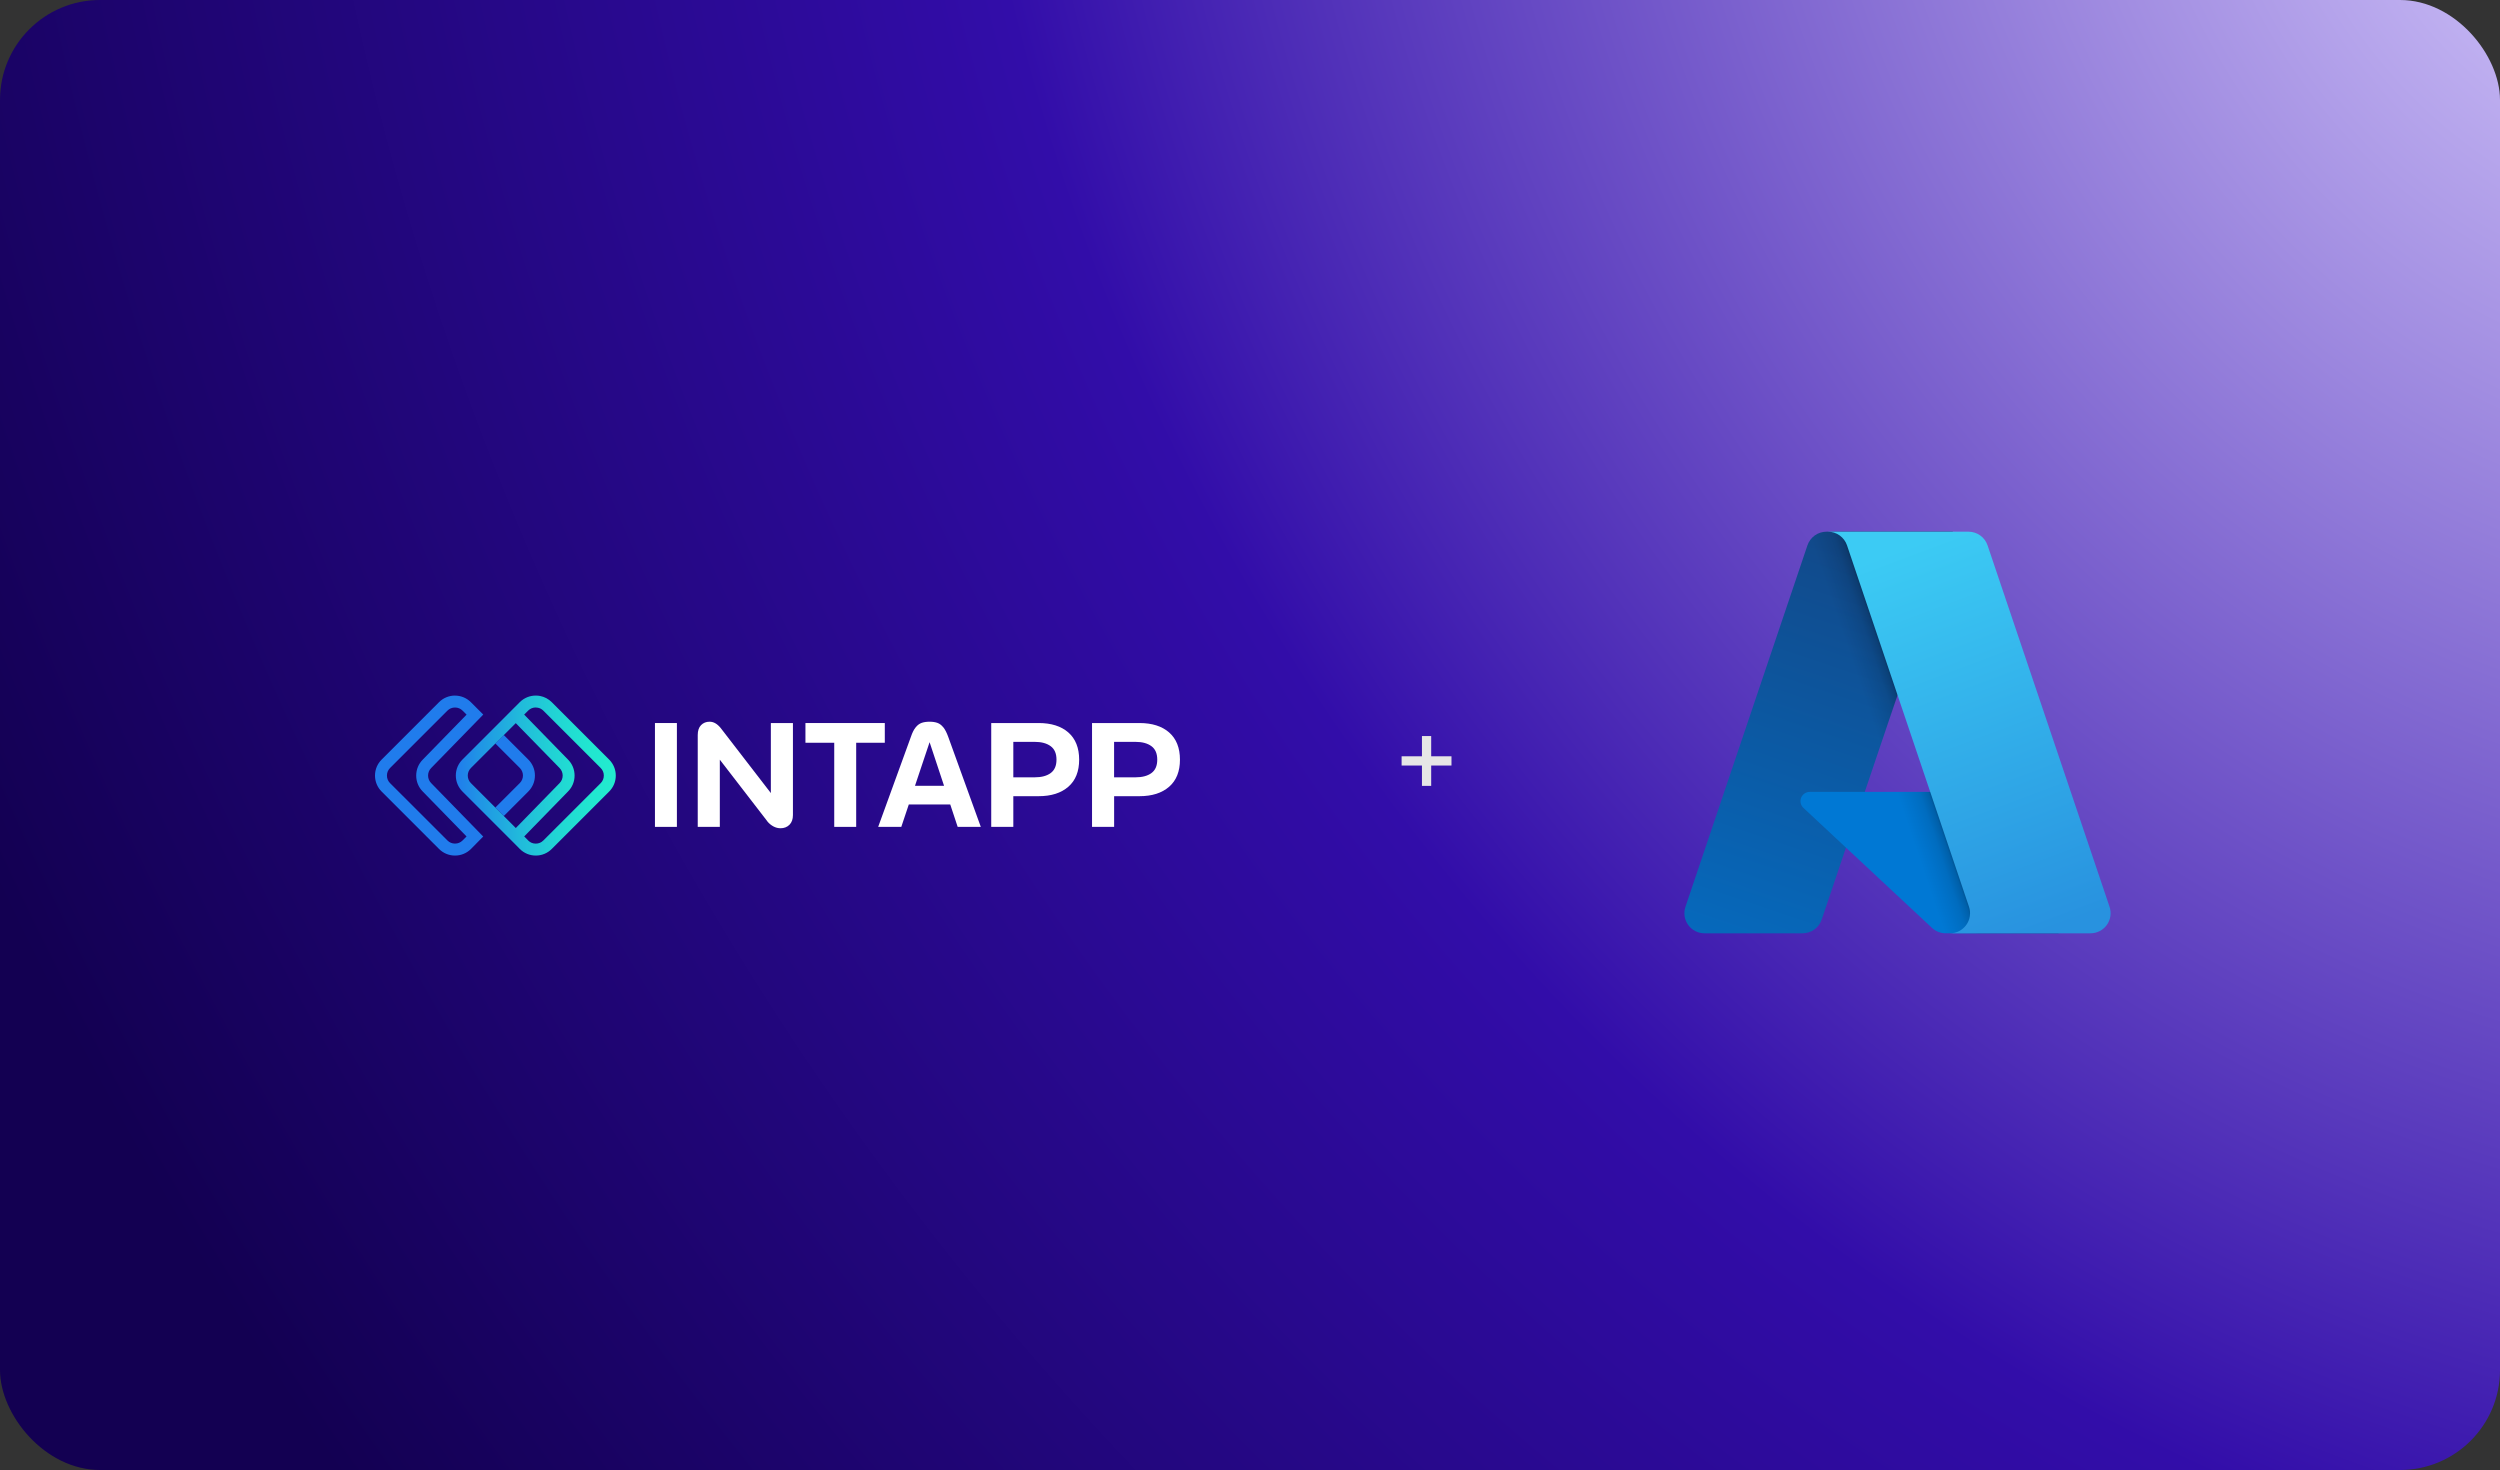 <?xml version="1.0" encoding="UTF-8"?> <svg xmlns="http://www.w3.org/2000/svg" width="500" height="294" viewBox="0 0 500 294" fill="none"><rect x="0" y="0" width="500" height="294" fill="#333333" stroke="none"/><rect width="500" height="294" rx="20" fill="url(#paint0_radial_4003_443)"></rect><g clip-path="url(#clip0_4003_443)"><path d="M130.99 148.343V161.64V165.376H135.379V161.64V148.343V144.607H130.99V148.343Z" fill="white"></path><path d="M154.17 158.613L144.144 145.611C143.785 145.173 143.427 144.858 143.061 144.65C142.695 144.442 142.315 144.342 141.92 144.342C141.225 144.342 140.658 144.571 140.214 145.023C139.769 145.475 139.547 146.142 139.547 147.009V165.376H143.964V151.936L153.46 164.25L153.488 164.307C153.861 164.745 154.277 165.075 154.722 165.304C155.167 165.534 155.626 165.649 156.099 165.649C156.83 165.649 157.426 165.419 157.892 164.953C158.358 164.487 158.587 163.841 158.587 163.009V144.607H154.17V158.613Z" fill="white"></path><path d="M176.96 144.607H161.089V148.551H166.848V165.376H171.237V148.551H176.96V144.607Z" fill="white"></path><path d="M188.658 145.468C188.314 145.03 187.92 144.736 187.489 144.578C187.052 144.42 186.528 144.342 185.919 144.342C185.309 144.342 184.75 144.42 184.319 144.578C183.882 144.736 183.488 145.03 183.136 145.468C182.778 145.905 182.462 146.529 182.189 147.339L175.635 165.376H180.26L181.759 160.894H190.05L191.534 165.376H196.16L189.634 147.339C189.34 146.529 189.017 145.905 188.673 145.468H188.658ZM183 157.157L185.919 148.437L188.809 157.157H183.007H183Z" fill="white"></path><path d="M213.672 146.493C212.231 145.238 210.251 144.607 207.741 144.607H198.246V165.376H202.664V159.237H207.734C210.244 159.237 212.223 158.606 213.665 157.351C215.107 156.096 215.831 154.289 215.831 151.936C215.831 149.584 215.107 147.748 213.665 146.493H213.672ZM210.129 154.619C209.348 155.185 208.286 155.465 206.938 155.465H202.664V148.372H206.938C208.286 148.372 209.348 148.659 210.129 149.233C210.911 149.806 211.298 150.703 211.298 151.929C211.298 153.156 210.911 154.052 210.129 154.611V154.619Z" fill="white"></path><path d="M233.832 146.493C232.391 145.238 230.411 144.607 227.901 144.607H218.406V165.376H222.824V159.237H227.894C230.404 159.237 232.384 158.606 233.825 157.351C235.267 156.096 235.991 154.289 235.991 151.936C235.991 149.584 235.267 147.748 233.825 146.493H233.832ZM230.282 154.619C229.501 155.185 228.439 155.465 227.091 155.465H222.817V148.372H227.091C228.439 148.372 229.501 148.659 230.282 149.233C231.064 149.806 231.451 150.703 231.451 151.929C231.451 153.156 231.064 154.052 230.282 154.611V154.619Z" fill="white"></path><path d="M99.075 161.518L100.76 163.203L105.658 158.305C106.512 157.451 106.985 156.318 106.985 155.106C106.985 153.894 106.512 152.761 105.658 151.908L100.746 146.995L99.061 148.688L103.966 153.593C104.368 153.995 104.59 154.533 104.59 155.099C104.59 155.666 104.368 156.204 103.966 156.605L99.068 161.503L99.075 161.518Z" fill="#207CEC"></path><path d="M91 141.502C91.581 141.502 92.104 141.717 92.513 142.126L93.317 142.929L84.567 151.908C83.706 152.768 83.24 153.901 83.24 155.113C83.24 156.325 83.714 157.466 84.546 158.298L93.309 167.291L92.513 168.094C92.104 168.503 91.581 168.718 91 168.718C90.419 168.718 89.896 168.503 89.487 168.094L78.012 156.627C77.603 156.218 77.388 155.694 77.388 155.113C77.388 154.532 77.603 154.009 78.012 153.6L89.487 142.126C89.896 141.717 90.419 141.502 91 141.502ZM91 139.113C89.795 139.113 88.655 139.587 87.801 140.44L76.327 151.915C75.473 152.768 75 153.901 75 155.113C75 156.325 75.473 157.459 76.327 158.312L87.801 169.787C88.655 170.64 89.788 171.113 91 171.113C92.212 171.113 93.345 170.64 94.199 169.787L96.644 167.305L86.245 156.634C85.836 156.225 85.614 155.687 85.614 155.113C85.614 154.54 85.836 153.995 86.245 153.593L96.658 142.907H96.644L94.184 140.447C93.331 139.594 92.198 139.121 90.986 139.121L91 139.113Z" fill="#207CEC"></path><path d="M107.15 141.502C107.293 141.502 107.437 141.516 107.58 141.545C107.989 141.623 108.362 141.824 108.663 142.126L120.138 153.6C120.539 154.002 120.762 154.518 120.762 155.092V155.135C120.762 155.709 120.539 156.225 120.138 156.627L108.663 168.101C108.254 168.51 107.731 168.725 107.15 168.725C106.569 168.725 106.045 168.51 105.651 168.108L104.848 167.291L104.869 167.262L113.59 158.312C114.45 157.451 114.917 156.318 114.917 155.106C114.917 153.894 114.443 152.754 113.611 151.922L104.862 142.95L104.833 142.922L105.636 142.118C106.045 141.71 106.569 141.494 107.15 141.494M107.15 139.113C105.945 139.113 104.805 139.587 103.951 140.44L101.491 142.9V142.907L92.491 151.908C91.637 152.761 91.164 153.894 91.164 155.106C91.164 156.318 91.637 157.451 92.491 158.305L102.861 168.675L103.958 169.787C104.812 170.64 105.945 171.113 107.157 171.113C108.369 171.113 109.502 170.64 110.355 169.787L121.83 158.312C122.684 157.459 123.157 156.325 123.157 155.113C123.157 153.909 122.684 152.768 121.83 151.915L110.355 140.44C109.717 139.802 108.914 139.372 108.046 139.199C107.752 139.142 107.458 139.113 107.157 139.113H107.15ZM103.162 165.606L102.947 165.39L94.176 156.619C93.775 156.218 93.552 155.68 93.552 155.113C93.552 154.547 93.775 154.009 94.176 153.607L103.155 144.628L111.905 153.593C112.313 154.002 112.536 154.54 112.536 155.113C112.536 155.687 112.313 156.232 111.905 156.634L103.162 165.606Z" fill="url(#paint1_linear_4003_443)"></path></g><path d="M284.39 157.176V153.106H280.32V151.258H284.39V147.21H286.238V151.258H290.297V153.106H286.238V157.176H284.39Z" fill="#E6E6E6"></path><path d="M365.296 106.339H390.521L364.335 183.924C364.066 184.721 363.554 185.414 362.87 185.904C362.187 186.395 361.367 186.659 360.525 186.66H340.894C340.257 186.66 339.628 186.508 339.061 186.217C338.494 185.926 338.004 185.504 337.632 184.986C337.26 184.468 337.017 183.869 336.923 183.239C336.828 182.608 336.885 181.965 337.089 181.36L361.485 109.075C361.754 108.278 362.267 107.585 362.95 107.094C363.634 106.603 364.454 106.34 365.296 106.339Z" fill="url(#paint2_linear_4003_443)"></path><path d="M401.951 158.378H361.951C361.579 158.377 361.216 158.489 360.908 158.698C360.601 158.907 360.363 159.204 360.227 159.55C360.09 159.896 360.061 160.275 360.143 160.638C360.225 161 360.415 161.33 360.687 161.583L386.39 185.574C387.138 186.272 388.123 186.66 389.147 186.659H411.796L401.951 158.378Z" fill="#0078D4"></path><path d="M365.296 106.34C364.445 106.336 363.616 106.605 362.928 107.107C362.241 107.609 361.732 108.317 361.476 109.129L337.119 181.295C336.902 181.901 336.833 182.551 336.92 183.189C337.007 183.827 337.246 184.435 337.617 184.961C337.989 185.488 338.481 185.917 339.054 186.212C339.626 186.508 340.261 186.661 340.905 186.66H361.042C361.792 186.526 362.493 186.195 363.074 185.701C363.654 185.208 364.093 184.569 364.346 183.85L369.203 169.535L386.553 185.718C387.281 186.319 388.193 186.652 389.136 186.66H411.701L401.805 158.378L372.954 158.385L390.612 106.34H365.296Z" fill="url(#paint3_linear_4003_443)"></path><path d="M397.514 109.071C397.245 108.275 396.734 107.583 396.051 107.093C395.368 106.603 394.549 106.339 393.709 106.339H365.596C366.437 106.34 367.256 106.603 367.939 107.093C368.621 107.583 369.133 108.275 369.402 109.071L393.799 181.359C394.003 181.964 394.06 182.608 393.965 183.238C393.871 183.869 393.628 184.468 393.256 184.986C392.884 185.504 392.394 185.926 391.827 186.217C391.26 186.509 390.631 186.66 389.993 186.66H418.107C418.744 186.66 419.373 186.508 419.94 186.217C420.507 185.926 420.997 185.504 421.369 184.986C421.74 184.468 421.983 183.869 422.078 183.238C422.172 182.608 422.115 181.964 421.911 181.359L397.514 109.071Z" fill="url(#paint4_linear_4003_443)"></path><defs><radialGradient id="paint0_radial_4003_443" cx="0" cy="0" r="1" gradientUnits="userSpaceOnUse" gradientTransform="translate(538.8 -37.832) rotate(146.028) scale(582.556 660.55)"><stop stop-color="#DCD1FF"></stop><stop offset="0.563" stop-color="#320DA9"></stop><stop offset="1" stop-color="#130052"></stop></radialGradient><linearGradient id="paint1_linear_4003_443" x1="91.164" y1="155.113" x2="123.15" y2="155.113" gradientUnits="userSpaceOnUse"><stop stop-color="#207CEC"></stop><stop offset="0.15" stop-color="#2095E5"></stop><stop offset="0.4" stop-color="#21BADB"></stop><stop offset="0.63" stop-color="#21D5D4"></stop><stop offset="0.84" stop-color="#21E6D0"></stop><stop offset="1" stop-color="#22ECCF"></stop></linearGradient><linearGradient id="paint2_linear_4003_443" x1="374.49" y1="112.291" x2="348.294" y2="189.681" gradientUnits="userSpaceOnUse"><stop stop-color="#114A8B"></stop><stop offset="1" stop-color="#0669BC"></stop></linearGradient><linearGradient id="paint3_linear_4003_443" x1="382.673" y1="148.357" x2="376.613" y2="150.406" gradientUnits="userSpaceOnUse"><stop stop-opacity="0.3"></stop><stop offset="0.071" stop-opacity="0.2"></stop><stop offset="0.321" stop-opacity="0.1"></stop><stop offset="0.623" stop-opacity="0.05"></stop><stop offset="1" stop-opacity="0"></stop></linearGradient><linearGradient id="paint4_linear_4003_443" x1="379.34" y1="110.034" x2="408.096" y2="186.644" gradientUnits="userSpaceOnUse"><stop stop-color="#3CCBF4"></stop><stop offset="1" stop-color="#2892DF"></stop></linearGradient><clipPath id="clip0_4003_443"><rect width="161" height="32" fill="white" transform="translate(75 139.113)"></rect></clipPath></defs></svg> 